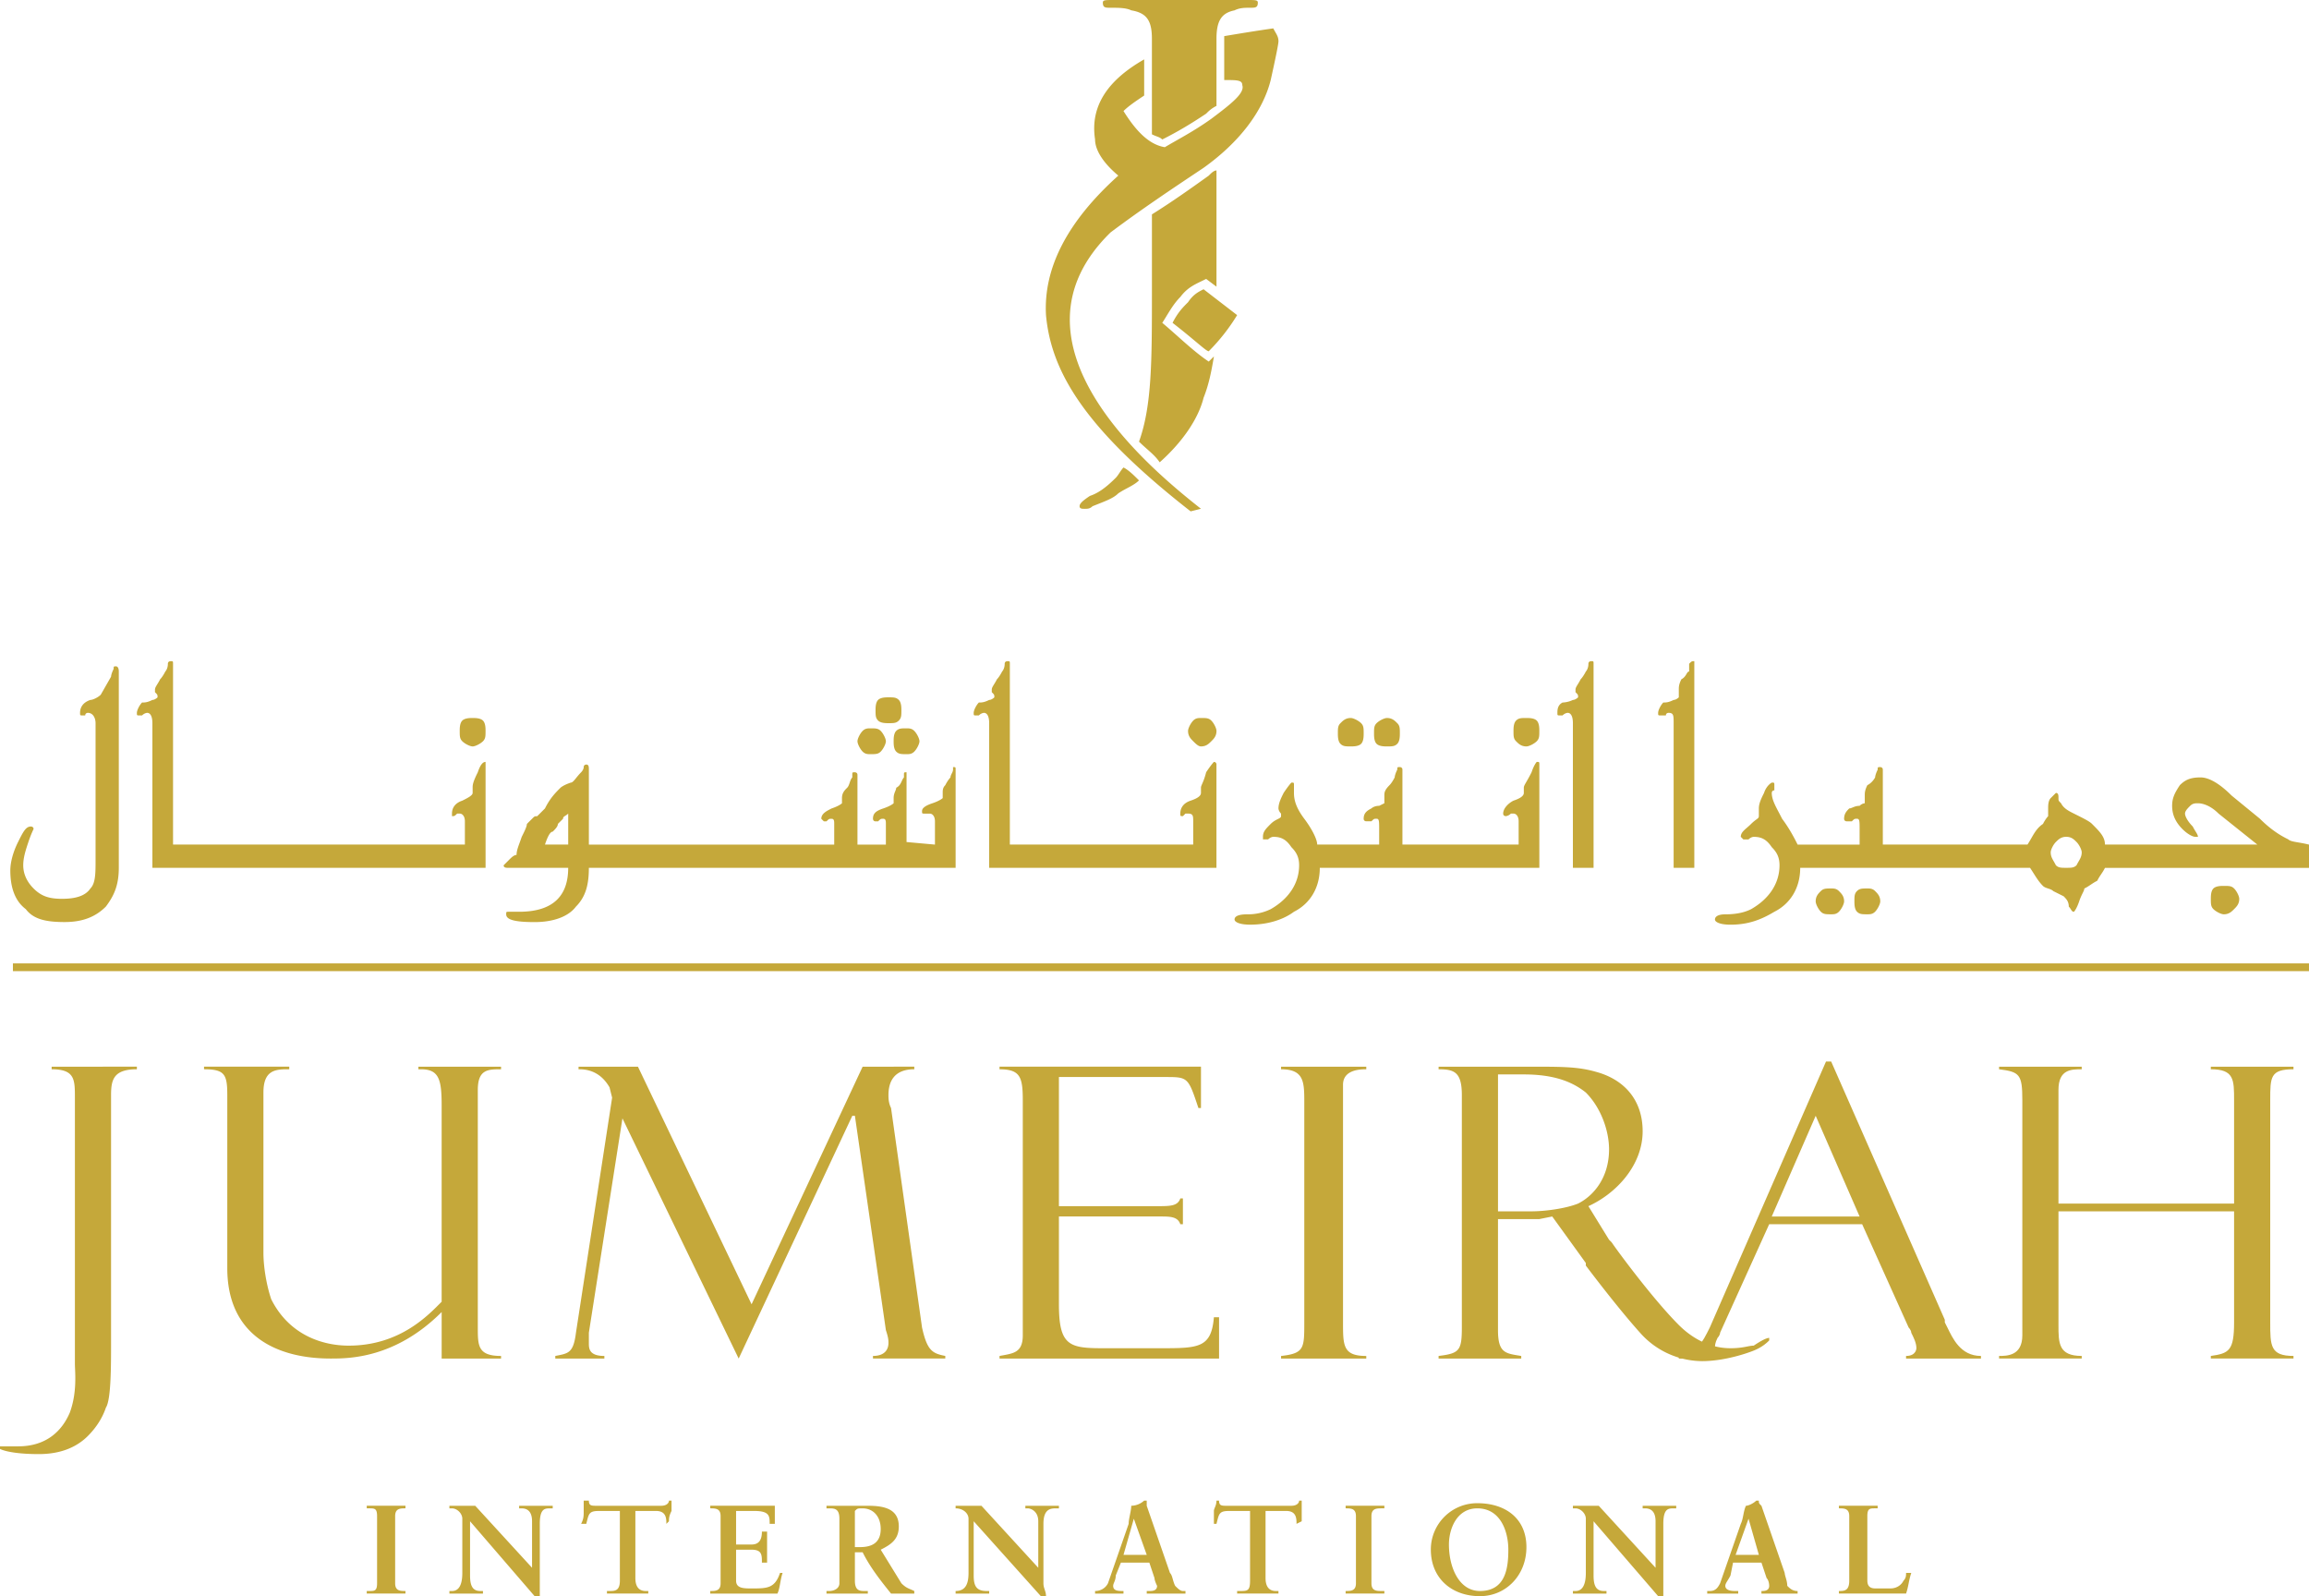 <svg width="2279.423" height="1575.697" viewBox="0 0 175.749 121.49" xmlns="http://www.w3.org/2000/svg"><g fill-rule="evenodd" clip-rule="evenodd"><path fill="#fff" d="M-8.504-35.633h192.756v192.756H-8.504Z"/><path d="M4.718 68.412c.983 0 1.769-.197 2.162-.787.394-.393.394-1.18.394-2.162V55.044c0-.394-.197-.787-.59-.787 0 0-.197 0-.197.197H6.29c-.196 0-.196 0-.196-.197 0-.393.196-.786.786-.983.197 0 .59-.197.787-.393l.786-1.376s0-.196.197-.589c0-.197 0-.197.196-.197 0 0 .197 0 .197.393v14.94c0 1.377-.394 2.162-.983 2.949-.786.787-1.77 1.18-3.146 1.18s-2.359-.197-2.949-.982c-.786-.59-1.179-1.574-1.179-2.949 0-.59.196-1.377.59-2.162.393-.787.589-1.18.982-1.18 0 0 .197 0 .197.195 0 0-.197.395-.393.984-.197.59-.393 1.18-.393 1.77 0 .785.393 1.375.786 1.768.59.59 1.18.787 2.163.787zm31.257-11.599c.196 0 .589-.197.786-.393.197-.197.197-.394.197-.787 0-.196 0-.589-.197-.786-.197-.197-.59-.197-.786-.197-.197 0-.59 0-.787.197-.197.197-.196.59-.196.786 0 .393 0 .59.196.787.197.197.591.393.787.393zm.983 1.179c-.197 0-.394.197-.59.787-.393.786-.393.983-.393 1.179v.394c0 .197-.393.393-.787.589-.59.197-.786.59-.786.984v.195c.196 0 .196 0 .393-.195h.197c.196 0 .393.195.393.588v1.77H13.171v-13.76c0-.197 0-.197-.196-.197 0 0-.197 0-.197.197 0 .393-.196.589-.196.589s-.196.393-.393.59c-.197.393-.393.59-.393.787v.196c.196.197.196.197.196.393 0 0-.196.197-.393.197-.393.197-.589.197-.787.197-.196.196-.393.589-.393.786 0 .197 0 .197.197.197h.196c.197-.197.394-.197.394-.197.197 0 .393.197.393.787v11.008h25.36V58.19zm31.061-1.572c0 .196 0 .59.196.786.197.197.394.197.787.197.196 0 .393 0 .589-.197.197-.196.394-.59.394-.786 0-.197-.197-.59-.394-.787-.196-.196-.393-.196-.589-.196-.393 0-.59 0-.787.196-.196.197-.196.59-.196.787zm-.394-1.376c.394 0 .59 0 .787-.197.197-.197.197-.393.197-.787 0-.196 0-.589-.197-.786-.197-.197-.393-.197-.787-.197-.196 0-.589 0-.786.197-.196.197-.196.59-.196.786 0 .394 0 .59.196.787.197.197.59.197.786.197zm5.112 11.009v-7.47c0-.196 0-.196-.196-.196v.196c0 .197-.196.394-.196.59 0 0-.197.197-.394.59-.197.196-.197.393-.197.59v.393s-.197.196-.786.394c-.59.195-.787.393-.787.59 0 .197 0 .197.197.197h.393c.197 0 .393.195.393.588v1.77l-2.162-.195v-5.309c-.197 0-.197 0-.197.197v.196c-.196.197-.196.59-.59.786 0 .197-.196.394-.196.787v.393s-.197.195-.787.393c-.589.197-.786.395-.786.787 0 0 0 .195.197.195h.196c.197-.195.197-.195.393-.195.197 0 .197.195.197.393v1.572h-2.163v-5.307c0-.197-.196-.197-.196-.197-.197 0-.197 0-.197.197v.196c-.196.197-.196.59-.393.786-.197.197-.393.394-.393.787v.394s-.197.195-.787.393c-.393.197-.786.395-.786.787l.196.195h.197c.196-.195.196-.195.393-.195s.197.195.197.393v1.572H44.822v-5.701c0-.196 0-.393-.197-.393 0 0-.196 0-.196.197 0 .196-.197.393-.197.393-.393.393-.59.786-.786.786-.59.197-.787.393-.787.393-.393.394-.786.787-1.179 1.573l-.59.59c-.197 0-.197 0-.393.197 0 0-.197.195-.393.393 0 .197-.197.59-.394.982-.196.59-.393.984-.393 1.377-.197 0-.393.197-.59.393l-.393.395c0 .195.196.195.393.195h4.521c0 2.162-1.179 3.342-3.735 3.342h-.787c-.197 0-.197 0-.197.197 0 .393.59.59 2.163.59 1.376 0 2.556-.393 3.146-1.18.786-.787.983-1.77.983-2.949h27.916zm-29.488-1.77H41.48c.196-.59.393-.982.59-.982.196-.197.393-.393.393-.59l.393-.393c0-.197.196-.197.393-.393zm23-6.88c.394 0 .59 0 .787-.197.196-.196.393-.59.393-.786 0-.197-.197-.59-.393-.787-.197-.196-.393-.196-.787-.196-.196 0-.393 0-.59.196-.196.197-.393.59-.393.787 0 .196.197.59.393.786.197.197.394.197.59.197zm25.163-.59c.395 0 .59-.197.787-.393.197-.197.393-.394.393-.787 0-.196-.195-.589-.393-.786-.198-.197-.393-.197-.787-.197-.195 0-.393 0-.59.197-.195.197-.393.59-.393.786 0 .393.197.59.393.787.197.197.395.393.59.393zm.984 1.179s-.197.197-.59.787c-.197.786-.395.983-.395 1.179v.394c0 .197-.195.393-.785.589-.59.197-.787.59-.787.984 0 .195 0 .195.197.195l.195-.195h.197c.393 0 .393.195.393.588v1.77H76.865v-13.76c0-.197 0-.197-.197-.197 0 0-.196 0-.196.197 0 .393-.196.589-.196.589s-.197.393-.394.59c-.197.393-.393.59-.393.787v.196c.196.197.196.197.196.393 0 0-.196.197-.393.197-.393.197-.59.197-.786.197-.196.196-.394.589-.394.786 0 .197 0 .197.197.197h.196c.196-.197.393-.197.393-.197.197 0 .393.197.393.787v11.008H92.59V58.19c.002-.198-.194-.198-.194-.198zm13.17-1.179c.395 0 .59 0 .787-.197.197-.196.197-.59.197-.786 0-.393 0-.59-.197-.786-.197-.197-.393-.394-.787-.394-.195 0-.59.197-.785.394-.197.196-.197.393-.197.786 0 .196 0 .59.197.786.195.197.59.197.785.197zm-2.752 0c.197 0 .59 0 .787-.197.195-.196.195-.59.195-.786 0-.393 0-.59-.195-.786-.197-.197-.59-.394-.787-.394-.393 0-.59.197-.785.394-.197.196-.197.393-.197.786 0 .196 0 .59.197.786.196.197.393.197.785.197zm14.155 1.179s-.197.197-.393.787c-.393.786-.59.983-.59 1.179v.394c0 .197-.197.393-.787.589-.393.197-.785.59-.785.984 0 .195.195.195.195.195s.197 0 .395-.195h.195c.197 0 .393.195.393.588v1.77h-8.846v-5.701c0-.196-.195-.196-.195-.196-.197 0-.197 0-.197.196-.197.394-.197.59-.197.59s-.195.393-.393.59c-.393.393-.393.59-.393.787v.59l-.395.195c-.393 0-.59.197-.59.197-.393.197-.59.395-.59.787 0 .195.197.195.197.195h.393c.197-.195.197-.195.395-.195.195 0 .195.195.195.785v1.18h-4.717c0-.393-.395-1.18-.984-1.965-.59-.787-.785-1.377-.785-1.966V59.762c0-.197 0-.197-.197-.197 0 0-.195.197-.59.787-.195.393-.393.787-.393 1.179 0 0 0 .197.197.395v.195c0 .197-.395.197-.787.59-.392.393-.59.59-.59.982v.197h.393c.197-.197.395-.197.395-.197.59 0 .982.197 1.375.787.393.393.59.787.59 1.377 0 1.375-.785 2.555-2.162 3.342a3.944 3.944 0 0 1-1.77.393c-.788 0-.982.197-.982.393 0 .197.393.395 1.18.395 1.375 0 2.555-.395 3.342-.984 1.18-.59 1.965-1.77 1.965-3.342h16.711v-7.863c-.001-.199-.001-.199-.198-.199zm-.785-1.179c.195 0 .588-.197.785-.393.197-.197.197-.394.197-.787 0-.196 0-.589-.197-.786-.197-.197-.59-.197-.785-.197-.395 0-.592 0-.787.197-.197.197-.197.59-.197.786 0 .393 0 .59.197.787.195.197.392.393.787.393zm5.109 9.24h-1.572V55.044c0-.59-.197-.787-.393-.787 0 0-.197 0-.393.197h-.197c-.197 0-.197 0-.197-.197s0-.59.395-.786c0 0 .393 0 .785-.197.197 0 .395-.197.395-.197 0-.196 0-.196-.197-.393v-.196c0-.197.197-.394.393-.787.197-.197.395-.59.395-.59s.195-.196.195-.589c0-.197.197-.197.197-.197.195 0 .195 0 .195.197v15.531zm7.668 0h-1.572V55.044c0-.59 0-.787-.395-.787 0 0-.195 0-.195.197h-.395c-.195 0-.195 0-.195-.197s.195-.59.393-.786c.197 0 .393 0 .787-.197.195 0 .393-.197.393-.197v-.589c0-.197 0-.394.197-.787.393-.197.393-.59.59-.59v-.589c.195-.197.195-.197.393-.197v15.728zm13.172 1.572c-.395 0-.59 0-.787.197-.197.197-.197.393-.197.787 0 .195 0 .59.197.785.197.197.393.197.787.197.195 0 .393 0 .59-.197.195-.195.393-.59.393-.785 0-.395-.197-.59-.393-.787-.198-.197-.395-.197-.59-.197zm-2.754 0c-.393 0-.588 0-.785.197-.197.197-.393.393-.393.787 0 .195.195.59.393.785.197.197.393.197.785.197.197 0 .395 0 .59-.197.197-.195.395-.59.395-.785 0-.395-.197-.59-.395-.787-.196-.197-.393-.197-.59-.197z" fill="#c5a83a"/><path d="M174.176 63.89c-.393-.197-1.18-.59-2.162-1.572l-2.162-1.77c-.984-.983-1.77-1.376-2.359-1.376-.787 0-1.18.197-1.574.59-.393.59-.588.983-.588 1.572 0 .592.195 1.18.785 1.77.393.395.787.59.982.59h.197c0-.195-.197-.393-.393-.785-.395-.395-.59-.787-.59-.982 0-.197.195-.395.393-.592.197-.195.393-.195.59-.195.393 0 .982.195 1.572.787l2.949 2.357h-11.598c0-.59-.395-.982-.984-1.572-.195-.197-.59-.393-1.375-.785-.395-.197-.787-.395-.982-.787-.197-.197-.197-.197-.197-.394s0-.393-.197-.393l-.393.393c-.197.196-.197.589-.197.786v.59s-.195.197-.393.59c-.59.393-.787.982-1.18 1.572h-11.01v-5.701c0-.196-.195-.196-.195-.196-.197 0-.197 0-.197.196-.195.394-.195.59-.195.59s-.197.393-.59.59c-.197.393-.197.59-.197.787v.59s-.197 0-.393.195c-.395 0-.59.197-.787.197-.197.197-.393.395-.393.787 0 .195.195.195.195.195h.395c.195-.195.195-.195.393-.195s.197.195.197.785v1.18h-4.719c-.197-.393-.59-1.18-1.18-1.965-.393-.787-.787-1.377-.787-1.966 0 0 0-.197.197-.197v-.393c0-.197 0-.197-.197-.197 0 0-.393.197-.588.787-.197.393-.395.787-.395 1.179v.59c0 .197-.197.197-.59.59-.393.393-.785.59-.785.982l.195.197h.395c.195-.197.393-.197.393-.197.59 0 .982.197 1.375.787.395.393.59.787.59 1.377 0 1.375-.785 2.555-2.162 3.342-.393.195-.982.393-1.965.393-.59 0-.787.197-.787.393 0 .197.393.395 1.18.395 1.377 0 2.359-.395 3.342-.984 1.18-.59 1.967-1.77 1.967-3.342h17.496c.393.59.59.982.982 1.377.197.195.59.195.785.393l.787.393c.197.197.393.395.393.787.197.197.197.393.395.393 0 0 .195-.195.393-.785.198-.59.393-.787.393-.984.395-.195.59-.393.984-.59.195-.393.393-.59.59-.982h15.529v-1.77c-.788-.199-1.378-.199-1.573-.397zm-16.121 1.967c-.195.195-.393.195-.785.195s-.59 0-.787-.195c-.197-.395-.393-.59-.393-.984 0-.195.195-.59.393-.785.197-.197.395-.395.787-.395s.59.197.785.395c.197.195.395.59.395.785-.001.394-.198.59-.395.984zm11.207 1.572c-.197 0-.59 0-.787.195-.197.197-.197.59-.197.787 0 .393 0 .59.197.787.197.195.59.393.787.393.393 0 .59-.197.785-.393.197-.197.393-.395.393-.787 0-.197-.195-.59-.393-.787-.196-.195-.393-.195-.785-.195zM.983 73.326h174.765v.59H.983ZM87.088 4.521v2.752c-.59.393-1.18.786-1.573 1.179.982 1.573 1.966 2.556 3.145 2.752.982-.59 2.162-1.18 3.539-2.163 1.572-1.179 2.555-1.966 2.359-2.556 0-.393-.395-.393-1.377-.393V2.75c1.18-.197 2.359-.394 3.736-.59.195.393.393.59.393.982 0 .197-.197 1.18-.59 2.949-.59 2.359-2.359 4.718-5.111 6.684-2.359 1.573-4.718 3.146-7.078 4.915-8.649 8.453 3.146 18.086 6.88 21.035l-.785.197c-8.061-6.291-10.616-10.616-11.01-14.94-.196-3.539 1.573-7.078 5.505-10.616-1.18-.983-1.77-1.966-1.77-2.752-.392-2.554.984-4.52 3.737-6.093zm5.504 8.453v8.846l-.785-.59c-.787.394-1.377.59-1.967 1.376-.59.59-.982 1.376-1.375 1.966 1.178.983 2.358 2.163 3.538 2.949l.395-.393c-.197 1.179-.395 2.163-.787 3.145-.393 1.573-1.572 3.342-3.342 4.915-.393-.59-.983-.983-1.572-1.573.982-2.752.982-6.094.982-11.599v-5.699c1.573-.983 2.95-1.966 4.325-2.949.195-.197.392-.394.588-.394zm-4.915-5.307V2.949c0-1.376-.393-1.966-1.572-2.162C85.711.59 85.122.59 84.532.59c-.393 0-.589 0-.589-.393 0-.197.197-.197.787-.197h10.222c.59 0 .787 0 .787.197 0 .393-.197.393-.59.393-.395 0-.787 0-1.18.197-.984.196-1.377.786-1.377 2.162V8.06c-.393.197-.59.393-.785.59-1.18.786-2.164 1.376-3.342 1.966-.197-.197-.394-.197-.787-.393V7.667Zm-.982 28.898c-.394.393-.983.59-1.573.983-.393.393-.983.59-1.966.983-.197.197-.393.197-.59.197-.196 0-.393 0-.393-.197 0-.196.196-.393.786-.786.59-.197 1.18-.59 1.966-1.376.197-.197.393-.59.59-.787.393.197.786.59 1.18.983zm7.469-12.581a14.76 14.76 0 0 1-2.162 2.752c-.195 0-.982-.786-2.752-2.163.393-.787.787-1.18 1.18-1.573.393-.59.787-.786 1.18-.983zm-66.249 97.113h.196c.393 0 .59 0 .59-.59v-5.111c0-.59-.197-.59-.59-.59h-.196v-.197h2.948v.197c-.393 0-.786 0-.786.59v5.111c0 .59.393.59.786.59v.195h-2.948zm12.582-1.769v-3.539c0-.785-.393-.982-.787-.982h-.196v-.197h2.556v.197h-.197c-.393 0-.787 0-.787 1.18v5.503h-.393l-4.915-5.701v4.129c0 .785.197 1.18.786 1.18h.197v.195h-2.555v-.195h.197c.59 0 .786-.59.786-1.377v-4.127c0-.395-.393-.787-.786-.787h-.197v-.197h1.966zm5.111-4.324c-.786 0-.786.195-.983.982h-.393c.197-.393.197-.59.197-.982v-.787h.393c0 .393.196.393.59.393h4.915c.393 0 .59-.195.59-.393h.196v.787c-.196.393-.196.59-.196.785l-.197.197c0-.393 0-.982-.786-.982h-1.573v5.109c0 .787.393.984.786.984h.197v.195h-3.146v-.195h.197c.393 0 .786 0 .786-.787v-5.307h-1.573zm8.453 6.093c.394 0 .787 0 .787-.59v-5.111c0-.59-.393-.59-.787-.59v-.197h4.915v1.377h-.393c0-.59 0-.982-1.18-.982h-1.376v2.555h1.18c.59 0 .786-.393.786-.982h.394v2.36h-.394c0-.59 0-.984-.786-.984h-1.18v2.359c0 .59.59.59 1.18.59 1.18 0 1.77 0 2.163-1.18h.197c-.197.59-.197 1.18-.394 1.572h-5.112zm11.009-6.093c.196-.197.196-.197.589-.197.787 0 1.376.59 1.376 1.572 0 .982-.59 1.377-1.573 1.377h-.393v-2.752zm-1.179 5.504c0 .393-.393.59-.787.59h-.196v.195h3.146v-.195h-.198c-.393 0-.786 0-.786-.787v-2.162h.589c.59 1.18 1.376 2.162 2.163 3.145h1.769v-.195c-.393-.197-.589-.197-.982-.59l-1.573-2.557c.786-.393 1.376-.785 1.376-1.77 0-1.375-1.18-1.572-2.359-1.572h-3.146v.197h.196c.394 0 .787 0 .787.787v4.914zm15.137-1.18v-3.539c0-.785-.59-.982-.786-.982h-.197v-.197H80.6v.197h-.196c-.393 0-.983 0-.983 1.18v4.521c0 .393.196.59.196.982h-.393l-5.111-5.701v4.129c0 .785.197 1.18.983 1.18h.196v.195h-2.556v-.195c.787 0 .983-.59.983-1.377v-4.127c0-.395-.393-.787-.983-.787v-.197h1.966zm8.256-.982h-1.769l.786-2.752zm-1.966.589h2.163l.393 1.178c0 .197.197.59.197.59 0 .395-.394.395-.59.395h-.197v.195h2.948v-.195h-.195c-.197 0-.395-.197-.59-.395-.197-.393-.197-.785-.395-.982l-1.769-5.111v-.393h-.196a1.5 1.5 0 0 1-.983.393c0 .395-.197.984-.197 1.377l-1.573 4.521c-.196.393-.59.59-.983.59v.195h2.163v-.195c-.393 0-.786 0-.786-.395 0-.195.196-.393.196-.785zm8.258-3.931c-.787 0-.787.195-.984.982h-.196v-.982c0-.197.195-.395.195-.787h.197c0 .393.195.393.59.393h4.914c.393 0 .59-.195.59-.393h.197v1.572l-.395.197c0-.393 0-.982-.785-.982h-1.572v5.109c0 .787.393.984.785.984h.197v.195h-3.146v-.195h.197c.59 0 .787 0 .787-.787v-5.307h-1.571zm8.846 6.093c.393 0 .785 0 .785-.59v-5.111c0-.59-.393-.59-.785-.59v-.197h2.949v.197h-.197c-.393 0-.787 0-.787.59v5.111c0 .59.395.59.787.59h.197v.195h-2.949zm7.863-3.539c0-1.18.59-2.752 2.162-2.752 1.77 0 2.359 1.77 2.359 3.145 0 1.377-.197 3.146-2.162 3.146-1.574 0-2.359-1.769-2.359-3.539zm-1.377.393c0 2.162 1.574 3.539 3.736 3.539 1.965 0 3.539-1.572 3.539-3.734s-1.574-3.342-3.736-3.342a3.524 3.524 0 0 0-3.539 3.537zm17.104 1.377v-3.539c0-.785-.393-.982-.787-.982h-.195v-.197h2.555v.197h-.195c-.395 0-.787 0-.787 1.18v5.503h-.393l-4.916-5.701v4.129c0 .785.197 1.18.787 1.18h.197v.195h-2.557v-.195h.197c.59 0 .787-.59.787-1.377v-4.127c0-.395-.395-.787-.787-.787h-.197v-.197h1.967zm7.863-.982h-1.77l.984-2.752zm-1.965.589h2.162l.393 1.178c.197.197.197.59.197.59 0 .395-.393.395-.59.395v.195h2.752v-.195c-.393 0-.59-.197-.787-.395 0-.393-.195-.785-.195-.982l-1.77-5.111c-.197-.195-.197-.195-.197-.393h-.197c-.195.197-.588.393-.785.393-.197.395-.197.984-.393 1.377l-1.574 4.521c-.195.393-.393.59-.785.59h-.197v.195h2.36v-.195h-.197c-.195 0-.785 0-.785-.395 0-.195.195-.393.393-.785zm10.223 1.375c0 .393.195.59.59.59h1.178c.395 0 .787-.197.984-.59.195-.197.195-.393.195-.59h.395c-.197.59-.197.982-.395 1.572h-5.112v-.195c.395 0 .787 0 .787-.787v-4.914c0-.59-.393-.59-.787-.59v-.197h2.949v.197h-.195c-.395 0-.59 0-.59.59v4.914zM10.419 81.189v.197c-1.769 0-1.966.787-1.966 1.965v18.873c0 1.77 0 4.326-.393 4.916-.197.588-.59 1.375-1.376 2.162-.787.785-1.966 1.375-3.735 1.375-1.572 0-2.556-.195-2.949-.393v-.197h1.376c2.162 0 3.342-1.18 3.932-2.555.589-1.574.393-3.146.393-3.736V83.548c0-1.375 0-2.162-1.77-2.162v-.197zm23.198 22.215v-3.539c-3.539 3.539-7.078 3.539-8.454 3.539-4.128 0-7.863-1.77-7.863-6.881V83.351c0-1.572-.197-1.965-1.77-1.965v-.197h6.487v.197c-.983 0-1.966 0-1.966 1.77v12.188c0 .984.197 2.359.59 3.539 1.376 2.752 3.932 3.539 5.897 3.539 3.932 0 6.094-2.359 7.078-3.342V84.139c0-1.965-.197-2.752-1.573-2.752h-.197v-.197h6.291v.197c-.983 0-1.769 0-1.769 1.572v18.086c0 1.377 0 2.162 1.769 2.162v.197zm35.974-22.215v.197c-1.572 0-1.966.982-1.966 1.965 0 .197 0 .592.197.984l2.359 16.709c.394 1.77.787 1.967 1.77 2.162v.197h-5.505v-.197c.983 0 1.179-.588 1.179-.982 0-.197 0-.393-.196-.982L65.07 84.926h-.197l-8.649 18.479-8.847-18.283-2.556 16.318v.785c0 .395 0 .982 1.18.982v.197h-3.735v-.197c.983-.195 1.376-.195 1.573-1.768l2.752-17.891-.196-.785c-.787-1.377-1.966-1.377-2.359-1.377v-.197h4.521l8.649 18.086 8.453-18.086zm6.488 0h15.333v3.146h-.195c-.787-2.359-.787-2.359-2.557-2.359H80.6v9.83h7.471c.982 0 1.572 0 1.769-.59h.197v1.965h-.197c-.197-.59-.787-.59-1.573-.59H80.6v6.684c0 3.146.787 3.344 3.342 3.344h4.325c2.95 0 3.932 0 4.129-2.359h.393v3.145h-16.71v-.197c.983-.195 1.77-.195 1.77-1.572V83.747c0-1.77-.197-2.359-1.77-2.359zm27.915.198c-.393 0-1.77 0-1.77 1.18v18.086c0 1.77 0 2.555 1.77 2.555v.197h-6.486v-.197c1.768-.195 1.768-.588 1.768-2.555V83.944c0-1.574 0-2.557-1.768-2.557v-.197h6.486zm10.025.392h1.967c2.359 0 3.734.59 4.719 1.377 1.178 1.18 1.768 2.949 1.768 4.324 0 2.162-1.18 3.539-2.357 4.129-.984.393-2.557.59-3.539.59h-2.557v-10.42zm-4.521-.392c1.18 0 1.77.197 1.77 1.965v17.693c0 1.77-.197 1.967-1.77 2.162v.197h6.291v-.197c-1.18-.195-1.77-.195-1.77-1.965v-8.453h3.147l.982-.197 2.557 3.539v.197s2.357 3.145 4.127 5.111a6.348 6.348 0 0 0 4.719 2.162c1.375 0 2.752-.395 3.342-.59.59-.197 1.18-.393 1.77-.984v-.195c-.197 0-.59.195-1.18.59-.393 0-.787.197-1.77.197-1.967 0-3.342-1.18-3.932-1.77-1.967-1.967-4.719-5.701-5.111-6.291l-.197-.197-1.572-2.555c2.162-.984 4.129-3.146 4.129-5.701 0-2.359-1.377-3.932-3.539-4.521-1.375-.395-2.555-.395-5.111-.395h-6.881v.198z" fill="#c5a83a"/><path d="m134.857 92.592 3.344-7.666 3.342 7.666zm6.881.589 3.539 7.863s.197.197.197.395c.195.393.393.785.393 1.18 0 0 0 .588-.787.588v.197h5.701v-.197c-1.572 0-2.162-1.375-2.555-2.162l-.197-.393v-.197l-8.65-19.658h-.393l-8.846 20.248c-.59 1.18-.982 1.967-2.359 2.162v.197h3.539v-.197c-.197 0-.787 0-.787-.588 0-.197 0-.395.197-.787 0 0 .195-.197.195-.393l3.736-8.258zm14.942-.982v8.65c0 1.375 0 2.357 1.77 2.357v.197h-6.291v-.197c.59 0 1.77 0 1.77-1.572V83.745c0-1.967-.197-2.162-1.77-2.359v-.197h6.291v.197c-.787 0-1.77 0-1.77 1.572v8.65h13.367v-7.863c0-1.572 0-2.359-1.77-2.359v-.197h6.291v.197c-1.77 0-1.77.59-1.77 2.359v16.906c0 1.77 0 2.555 1.77 2.555v.197h-6.291v-.197c1.377-.195 1.77-.393 1.77-2.555v-8.453H156.68z" fill="#c5a83a"/></g></svg>